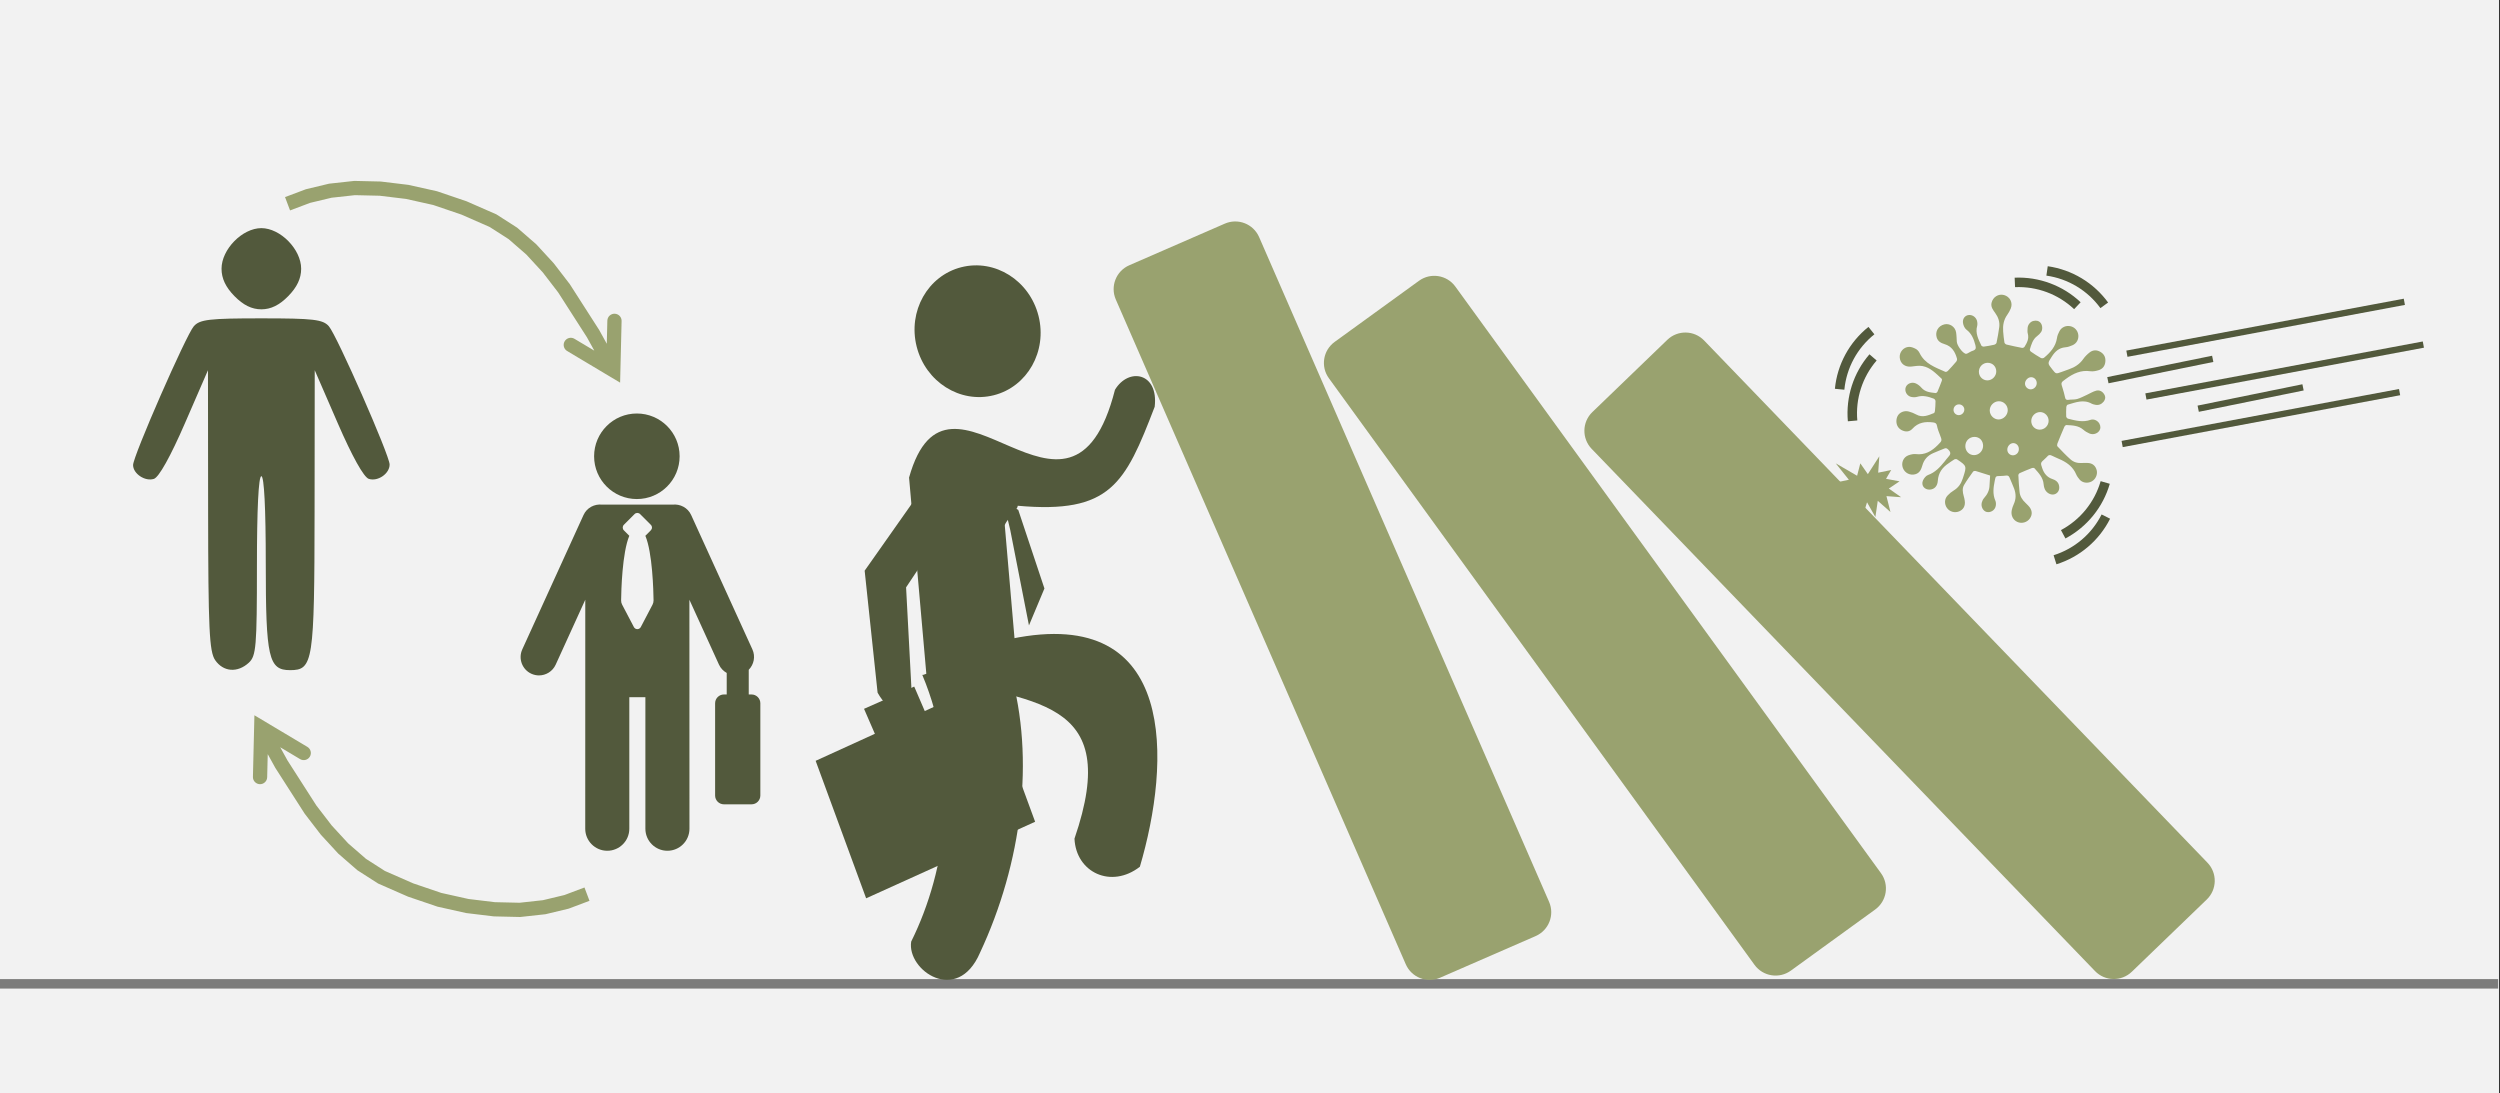 <svg width="526" height="230" xmlns="http://www.w3.org/2000/svg" xmlns:xlink="http://www.w3.org/1999/xlink" overflow="hidden"><rect width="100%" height="100%" fill="#333333" stroke="none"/><defs><clipPath id="clip0"><path d="M0 0 526 0 526 230 0 230Z" fill-rule="evenodd" clip-rule="evenodd"/></clipPath></defs><g clip-path="url(#clip0)"><rect x="0" y="0" width="525.239" height="230" fill="#FFFFFF" transform="scale(1.001 1)"/><rect x="0" y="0" width="525.239" height="230" fill="#F2F2F2" transform="scale(1.001 1)"/><path d="M0 0 525.087 0" stroke="#7C7C7B" stroke-width="1.997" stroke-miterlimit="8" fill="none" fill-rule="evenodd" transform="matrix(1.001 0 -0 1 0 207)"/><path d="M8.985 18C13.953 18 17.974 13.973 17.974 9.002 17.974 4.031 13.953 0 8.985 0 4.025 0 0 4.031 0 9.002 0 13.973 4.025 18 8.985 18Z" fill="#52593C" fill-rule="evenodd" transform="matrix(1.001 0 -0 1 125 87)"/><path d="M49.074 40.115 48.487 40.115 48.487 34.925C49.572 33.813 49.936 32.124 49.254 30.629L36.386 2.367C35.678 0.812 34.075 0 32.468 0.172L17.674 0.172C16.062 0 14.463 0.812 13.756 2.367L0.887 30.629C0 32.571 0.857 34.87 2.795 35.755 3.314 35.991 3.858 36.107 4.394 36.107 5.86 36.107 7.262 35.265 7.909 33.843L14.129 20.184 14.12 68.36C14.12 70.925 16.191 73 18.75 73 21.309 73 23.384 70.925 23.384 68.36L23.384 40.691 26.762 40.691 26.762 68.36C26.762 70.925 28.832 73 31.392 73 33.951 73 36.026 70.925 36.026 68.36L36.013 20.184 42.233 33.843C42.584 34.616 43.167 35.196 43.857 35.587L43.857 40.115 43.27 40.115C42.25 40.115 41.418 40.949 41.418 41.971L41.418 61.374C41.418 62.401 42.25 63.23 43.27 63.23L49.074 63.23C50.095 63.23 50.926 62.401 50.926 61.374L50.926 41.971C50.926 40.949 50.095 40.115 49.074 40.115ZM28.267 21.211 25.797 25.933C25.652 26.204 25.377 26.371 25.069 26.371 24.769 26.371 24.486 26.204 24.344 25.929L21.871 21.211C21.725 20.936 21.657 20.636 21.661 20.326 21.682 18.294 21.888 10.286 23.384 6.732L22.239 5.581C21.918 5.259 21.918 4.739 22.239 4.417L24.49 2.161C24.807 1.839 25.326 1.839 25.652 2.161L27.902 4.417C28.057 4.571 28.147 4.782 28.147 5.001 28.147 5.22 28.057 5.426 27.902 5.581L26.758 6.732C28.254 10.286 28.455 18.294 28.481 20.326 28.481 20.636 28.408 20.941 28.267 21.211Z" fill="#52593C" fill-rule="evenodd" transform="matrix(1.001 0 -0 1 109 106)"/><path d="M26.961 18.98C37.908 18.98 39.893 19.212 41.147 20.64 42.829 22.557 53.922 47.82 53.922 49.734 53.922 51.659 51.442 53.37 49.544 52.755 48.493 52.415 46.057 48.043 43.024 41.053L38.181 29.892 38.15 59.337C38.115 91.313 37.857 93 33.004 93 28.48 93 27.89 90.403 27.89 70.488 27.89 58.925 27.549 52.194 26.961 52.194 26.373 52.194 26.032 59.104 26.032 71.026 26.032 88.066 25.869 90.008 24.332 91.429 21.963 93.616 18.966 93.388 17.252 90.89 16.019 89.094 15.8 84.414 15.772 59.337L15.742 29.892 10.898 41.053C7.866 48.043 5.429 52.415 4.377 52.755 2.526 53.355 0 51.674 0 49.839 0 47.971 11.149 22.474 12.767 20.64 14.027 19.212 16.018 18.98 26.961 18.98ZM26.961 0C30.96 0 35.328 4.459 35.328 8.541 35.328 10.583 34.465 12.415 32.61 14.307 30.756 16.201 28.962 17.082 26.961 17.082 24.96 17.082 23.167 16.201 21.311 14.307 19.456 12.415 18.593 10.583 18.593 8.541 18.593 4.459 22.961 0 26.961 0Z" fill="#52593C" fill-rule="evenodd" transform="matrix(1.001 0 -0 1 28 48)"/><path d="M-0.528 1.968 3.866 0.313 8.729-0.854 14.04-1.437 19.579-1.308 25.405-0.604 31.423 0.74 37.614 2.846 43.897 5.603 48.27 8.41 52.285 11.906 55.943 15.886 59.33 20.295 65.507 29.939 69.778 37.683 67.155 39.13 62.908 31.429 62.958 31.513 56.842 21.965 56.915 22.069 53.608 17.763 53.693 17.864 50.136 13.995 50.255 14.111 46.385 10.741 46.56 10.872 42.378 8.188 42.586 8.299 36.469 5.615 36.589 5.662 30.535 3.602 30.691 3.646 24.825 2.336 24.971 2.361 19.292 1.674 19.437 1.685 14.07 1.56 14.268 1.551 9.15 2.113 9.337 2.081 4.656 3.204 4.834 3.149 0.528 4.772ZM70.214 28.041 69.902 41.009 58.767 34.354C58.057 33.93 57.826 33.01 58.25 32.3 58.675 31.59 59.594 31.358 60.304 31.783L69.235 37.12 66.969 38.37 67.219 27.969C67.239 27.142 67.926 26.488 68.753 26.508 69.58 26.527 70.234 27.214 70.214 28.041Z" fill="#99A26F" transform="matrix(1.001 0 -0 1 60.5 39.5)"/><path d="M-0.528 1.968 3.866 0.313 8.729-0.854 14.04-1.437 19.579-1.308 25.405-0.604 31.423 0.74 37.614 2.846 43.897 5.603 48.27 8.41 52.285 11.906 55.943 15.886 59.33 20.295 65.507 29.939 69.778 37.683 67.155 39.13 62.908 31.429 62.958 31.513 56.842 21.965 56.915 22.069 53.608 17.763 53.693 17.864 50.136 13.995 50.255 14.111 46.385 10.741 46.56 10.872 42.378 8.188 42.586 8.299 36.469 5.615 36.589 5.662 30.535 3.602 30.691 3.646 24.825 2.336 24.971 2.361 19.292 1.674 19.437 1.685 14.07 1.56 14.268 1.551 9.15 2.113 9.337 2.081 4.656 3.204 4.834 3.149 0.528 4.772ZM70.214 28.041 69.902 41.009 58.767 34.354C58.057 33.93 57.826 33.01 58.25 32.3 58.675 31.59 59.594 31.358 60.304 31.783L69.235 37.12 66.969 38.37 67.219 27.969C67.239 27.142 67.926 26.488 68.753 26.508 69.58 26.527 70.234 27.214 70.214 28.041Z" fill="#99A26F" transform="matrix(-1.001 -8.75495e-08 8.74228e-08 -1 123.5 191.5)"/><path d="M19.702 38.053C18.615 37.703 17.675 37.393 16.709 37.111 16.534 37.057 16.225 37.097 16.131 37.218 15.473 38.134 14.802 39.063 14.225 40.045 13.809 40.759 13.93 41.567 14.145 42.334 14.238 42.684 14.332 43.034 14.373 43.384 14.52 44.461 14.077 45.228 13.164 45.605 12.252 45.969 11.204 45.673 10.641 44.892 10.05 44.071 10.077 42.98 10.775 42.24 11.151 41.836 11.594 41.472 12.064 41.19 13.017 40.611 13.594 39.776 13.93 38.74 13.97 38.632 13.997 38.524 14.037 38.416 14.802 36.074 14.789 36.02 12.762 34.66 12.627 34.566 12.345 34.58 12.184 34.66 11.755 34.903 11.366 35.212 10.963 35.482 9.647 36.357 8.815 37.501 8.707 39.157 8.64 40.315 7.956 40.961 7.029 41.015 5.888 41.069 5.136 40.126 5.593 39.076 5.794 38.618 6.21 38.107 6.64 37.945 8.157 37.407 9.164 36.289 10.13 35.105 10.399 34.782 10.641 34.418 10.936 34.108 11.419 33.61 11.486 33.193 10.949 32.641 10.654 32.331 10.453 32.21 10.05 32.385 9.271 32.722 8.466 33.005 7.701 33.355 6.586 33.853 5.821 34.674 5.472 35.885 5.23 36.693 4.948 37.514 3.968 37.784 2.908 38.08 1.767 37.541 1.364 36.464 0.961 35.401 1.458 34.189 2.519 33.799 3.015 33.624 3.579 33.476 4.089 33.543 5.996 33.772 7.405 32.937 8.681 31.658 9.634 30.702 9.634 30.729 9.15 29.491 8.909 28.871 8.654 28.239 8.533 27.579 8.439 27.054 8.17 26.946 7.727 26.879 6.076 26.664 4.586 26.866 3.378 28.198 2.76 28.885 1.928 28.925 1.096 28.494 0.29 28.064-0.099 27.269 0.022 26.287 0.142 25.398 0.666 24.806 1.512 24.577 1.861 24.483 2.277 24.496 2.626 24.59 3.163 24.738 3.687 24.94 4.17 25.21 5.485 25.95 6.68 25.398 7.889 24.913 7.996 24.873 8.09 24.631 8.103 24.483 8.17 23.796 8.224 23.096 8.224 22.396 8.224 22.221 8.036 21.952 7.875 21.884 6.734 21.454 5.593 21.117 4.358 21.494 3.955 21.615 3.458 21.602 3.042 21.494 2.156 21.252 1.673 20.269 1.968 19.474 2.25 18.694 3.27 18.29 4.103 18.68 4.532 18.882 4.948 19.205 5.257 19.569 6.063 20.511 7.164 20.565 8.238 20.7 8.358 20.713 8.587 20.538 8.64 20.403 8.963 19.649 9.271 18.869 9.553 18.101 9.593 17.98 9.593 17.765 9.513 17.684 8.305 16.58 7.164 15.328 5.485 15.018 4.72 14.87 3.901 15.045 3.109 15.126 1.821 15.261 0.84 14.52 0.706 13.268 0.585 12.124 1.472 11.02 2.653 10.98 3.15 10.966 3.687 11.195 4.13 11.437 4.438 11.612 4.72 11.949 4.881 12.286 5.982 14.561 8.197 15.301 10.278 16.23 10.399 16.284 10.667 16.19 10.775 16.082 11.392 15.436 11.996 14.776 12.574 14.089 12.708 13.928 12.789 13.632 12.735 13.443 12.345 12.03 11.661 10.858 10.117 10.401 9.392 10.185 8.707 9.835 8.466 8.974 8.117 7.749 8.788 6.577 10.063 6.254 11.178 5.971 12.359 6.739 12.547 7.924 12.654 8.556 12.654 9.216 12.694 9.862 12.735 10.656 13.822 12.205 14.547 12.434 14.668 12.474 14.842 12.393 14.977 12.339 15.339 12.164 15.675 11.909 16.051 11.801 16.682 11.599 16.776 11.276 16.615 10.656 16.279 9.378 15.849 8.206 14.722 7.358 14.332 7.062 14.064 6.443 13.997 5.931 13.876 5.002 14.467 4.329 15.272 4.275 16.131 4.221 16.91 4.895 17.004 5.796 17.031 6.039 17.058 6.308 16.991 6.537 16.534 8.085 17.245 9.391 17.863 10.71 17.917 10.832 18.212 10.939 18.373 10.926 19.098 10.832 19.823 10.697 20.548 10.535 20.736 10.495 21.005 10.306 21.045 10.132 21.273 9.041 21.474 7.937 21.622 6.82 21.756 5.729 21.421 4.746 20.776 3.858 20.333 3.239 19.81 2.606 19.998 1.731 20.266 0.506 21.448-0.248 22.629 0.075 23.864 0.425 24.522 1.677 24.052 2.875 23.864 3.346 23.609 3.804 23.314 4.221 22.548 5.285 22.347 6.47 22.441 7.735 22.495 8.516 22.589 9.297 22.709 10.064 22.736 10.239 22.978 10.455 23.152 10.495 24.24 10.751 25.327 10.993 26.415 11.195 26.576 11.222 26.844 11.114 26.925 10.98 27.448 10.132 27.918 9.283 27.623 8.206 27.515 7.829 27.556 7.399 27.583 6.995 27.623 6.335 28.16 5.675 28.791 5.527 29.368 5.393 29.905 5.446 30.321 5.945 30.697 6.402 30.778 7.304 30.429 7.843 30.214 8.166 29.919 8.476 29.596 8.704 28.643 9.418 28.361 10.482 28.052 11.532 28.012 11.653 28.146 11.895 28.281 11.989 28.965 12.46 29.65 12.918 30.375 13.322 30.536 13.416 30.898 13.389 31.033 13.268 32.362 12.164 33.489 10.926 33.758 9.108 33.825 8.61 34.04 8.112 34.282 7.668 34.724 6.833 35.651 6.443 36.564 6.631 37.463 6.82 38.148 7.56 38.242 8.503 38.336 9.391 37.893 10.253 37.034 10.63 36.55 10.845 36.027 11.034 35.503 11.074 34.174 11.181 33.355 11.962 32.684 12.999 31.744 14.44 31.744 14.44 32.791 15.745 33.53 16.688 33.53 16.688 34.644 16.284 35.194 16.082 35.731 15.88 36.282 15.692 37.49 15.274 38.524 14.615 39.276 13.537 39.638 13.012 40.121 12.541 40.618 12.151 41.343 11.585 42.162 11.585 42.94 12.07 43.692 12.528 44.014 13.241 43.92 14.13 43.827 15.032 43.33 15.638 42.497 15.893 41.947 16.055 41.343 16.19 40.779 16.109 38.779 15.813 37.168 16.593 35.624 17.724 34.55 18.505 34.537 18.478 34.953 19.73 35.154 20.349 35.315 20.982 35.45 21.602 35.53 21.979 35.678 22.194 36.121 22.127 36.738 22.032 37.396 22.113 37.987 21.952 38.698 21.75 39.37 21.386 40.041 21.077 40.699 20.78 41.33 20.363 42.028 20.188 42.726 20.026 43.343 20.363 43.719 21.023 44.014 21.561 43.92 22.073 43.544 22.531 43.075 23.082 42.471 23.325 41.746 23.15 41.531 23.096 41.289 23.069 41.101 22.961 39.356 21.952 37.678 22.665 35.986 23.15 35.866 23.19 35.731 23.446 35.718 23.608 35.678 24.281 35.664 24.954 35.691 25.627 35.705 25.802 35.919 26.058 36.094 26.098 37.651 26.489 39.195 26.919 40.833 26.327 41.504 26.085 42.336 26.515 42.672 27.135 42.954 27.66 42.967 28.212 42.591 28.71 42.162 29.275 41.303 29.518 40.578 29.208 40.108 29.006 39.651 28.737 39.276 28.4 38.242 27.512 36.98 27.498 35.731 27.431 35.597 27.418 35.369 27.646 35.302 27.808 34.792 28.979 34.308 30.15 33.839 31.335 33.771 31.51 33.758 31.806 33.852 31.914 34.751 32.856 35.637 33.799 36.604 34.66 37.248 35.239 38.081 35.482 38.98 35.414 39.356 35.387 39.745 35.401 40.121 35.401 41.168 35.414 41.853 35.953 42.108 36.949 42.323 37.837 41.88 38.847 41.048 39.291 40.215 39.749 39.128 39.615 38.524 38.915 38.228 38.578 37.96 38.201 37.785 37.797 37.181 36.357 36.08 35.468 34.738 34.809 34.04 34.472 33.301 34.189 32.603 33.839 32.241 33.664 31.972 33.731 31.731 34.028 31.556 34.23 31.355 34.405 31.154 34.593 30.254 35.401 30.281 35.387 30.657 36.518 31.033 37.622 31.677 38.43 32.832 38.807 33.422 38.995 33.919 39.319 34.134 39.965 34.362 40.665 34.201 41.392 33.664 41.782 33.14 42.172 32.442 42.132 31.852 41.715 31.234 41.27 31.006 40.611 30.952 39.911 30.845 38.47 29.905 37.528 29.032 36.532 28.939 36.437 28.67 36.41 28.522 36.464 27.65 36.801 26.777 37.164 25.931 37.541 25.797 37.609 25.636 37.824 25.636 37.972 25.703 39.157 25.757 40.342 25.891 41.513 25.985 42.415 26.442 43.155 27.113 43.775 27.328 43.976 27.529 44.178 27.73 44.394 28.549 45.255 28.67 46.198 28.066 47.073 27.489 47.908 26.374 48.231 25.448 47.827 24.495 47.41 24.012 46.4 24.253 45.309 24.347 44.892 24.481 44.488 24.656 44.111 25.166 43.034 25.166 41.944 24.763 40.84 24.468 40.045 24.105 39.278 23.783 38.484 23.636 38.107 23.381 37.999 22.991 38.066 22.642 38.12 22.28 38.134 21.917 38.147 20.87 38.161 20.87 38.147 20.669 39.184 20.387 40.584 20.199 41.957 20.803 43.344 20.951 43.667 20.951 44.098 20.884 44.461 20.709 45.363 19.796 45.915 18.964 45.713 18.212 45.525 17.715 44.582 17.957 43.707 18.051 43.371 18.212 43.021 18.454 42.765 19.165 41.984 19.568 41.109 19.581 40.045 19.622 39.372 19.675 38.699 19.702 38.053ZM21.515 26.26C22.535 26.233 23.421 25.317 23.407 24.281 23.394 23.244 22.548 22.409 21.515 22.423 20.481 22.436 19.608 23.338 19.622 24.375 19.635 25.412 20.508 26.273 21.515 26.26ZM14.493 31.847C14.48 32.91 15.286 33.758 16.319 33.758 17.353 33.758 18.212 32.883 18.226 31.82 18.239 30.716 17.474 29.922 16.413 29.922 15.326 29.935 14.493 30.77 14.493 31.847ZM19.192 14.332C18.158 14.332 17.34 15.18 17.34 16.217 17.34 17.213 18.131 18.02 19.098 18.034 20.132 18.047 21.018 17.145 20.991 16.109 20.978 15.099 20.199 14.332 19.192 14.332ZM30.093 28.4C31.127 28.414 31.972 27.606 31.999 26.569 32.026 25.573 31.207 24.698 30.214 24.698 29.207 24.698 28.348 25.546 28.348 26.583 28.348 27.593 29.1 28.387 30.093 28.4ZM29.502 18.599C29.502 17.899 28.965 17.347 28.294 17.361 27.663 17.374 27.046 18.02 27.032 18.694 27.019 19.353 27.609 19.946 28.267 19.919 28.952 19.892 29.502 19.299 29.502 18.599ZM25.743 32.48C25.743 31.793 25.247 31.254 24.602 31.227 23.931 31.214 23.314 31.86 23.314 32.601 23.314 33.274 23.837 33.799 24.508 33.799 25.206 33.785 25.757 33.206 25.743 32.48ZM13.178 23.082C12.533 23.069 12.023 23.567 12.01 24.213 11.996 24.833 12.48 25.331 13.097 25.344 13.728 25.358 14.265 24.833 14.279 24.2 14.292 23.594 13.809 23.096 13.178 23.082Z" fill="#99A26F" fill-rule="evenodd" transform="matrix(1.001 0 -0 1 399 62)"/><path d="M6.99 3.759 9.399 0 9.161 3.451 11.896 2.889 10.81 4.741 13.654 5.274 11.395 6.789 13.98 8.614 10.897 8.388 11.744 11.728 9.074 9.37 8.574 12.793 6.816 9.68 5.492 14 4.993 10.129 3.082 11.418 3.668 9.033 0.087 9.455 2.409 7.632 0 5.584 2.995 4.937 0.239 1.488 4.732 4.096 5.405 1.488Z" fill="#99A26F" fill-rule="evenodd" transform="matrix(1.001 0 -0 1 386 96)"/><path d="M22.835 0.658C27.526 1.961 31.489 5.108 33.822 9.381" stroke="#52593C" stroke-width="1.997" stroke-miterlimit="8" fill="none" fill-rule="evenodd" transform="matrix(0.993 -0.129 0.129 0.992 407.941 59.295)"/><path d="M22.838 0.658C27.529 1.962 31.492 5.109 33.825 9.382" stroke="#52593C" stroke-width="1.997" stroke-miterlimit="8" fill="none" fill-rule="evenodd" transform="matrix(0.952 -0.309 0.309 0.951 401.98 65.851)"/><path d="M22.836 0.658C27.526 1.961 31.489 5.108 33.822 9.381" stroke="#52593C" stroke-width="1.997" stroke-miterlimit="8" fill="none" fill-rule="evenodd" transform="matrix(-0.174 -0.985 0.986 -0.174 390.382 104.507)"/><path d="M22.839 0.658C27.53 1.962 31.494 5.109 33.827 9.382" stroke="#52593C" stroke-width="1.997" stroke-miterlimit="8" fill="none" fill-rule="evenodd" transform="matrix(-0.352 -0.936 0.937 -0.352 397.207 110.161)"/><path d="M22.836 0.658C27.527 1.961 31.49 5.108 33.822 9.381" stroke="#52593C" stroke-width="1.997" stroke-miterlimit="8" fill="none" fill-rule="evenodd" transform="matrix(-0.194 0.981 -0.982 -0.194 448.148 86.416)"/><path d="M22.835 0.658C27.525 1.961 31.488 5.108 33.821 9.381" stroke="#52593C" stroke-width="1.997" stroke-miterlimit="8" fill="none" fill-rule="evenodd" transform="matrix(-0.01 1 -1.001 -0.01 443.825 78.685)"/><path d="M0 0-58.316-10.918" stroke="#52593C" stroke-width="1.331" stroke-miterlimit="8" fill="none" fill-rule="evenodd" transform="matrix(-1.001 -0 -0 1 447.5 74.418)"/><path d="M0 0-58.316-10.918" stroke="#52593C" stroke-width="1.331" stroke-miterlimit="8" fill="none" fill-rule="evenodd" transform="matrix(-1.001 -0 -0 1 451.5 83.418)"/><path d="M0 0-58.316-10.918" stroke="#52593C" stroke-width="1.331" stroke-miterlimit="8" fill="none" fill-rule="evenodd" transform="matrix(-1.001 -0 -0 1 446.5 93.418)"/><path d="M0 0-22.035-4.493" stroke="#52593C" stroke-width="1.331" stroke-miterlimit="8" fill="none" fill-rule="evenodd" transform="matrix(-1.001 -0 -0 1 443.5 79.993)"/><path d="M0 0-22.035-4.493" stroke="#52593C" stroke-width="1.331" stroke-miterlimit="8" fill="none" fill-rule="evenodd" transform="matrix(-1.001 -0 -0 1 462.5 85.993)"/><path d="M0 5.474C-1.30076e-15 2.451 2.451 0 5.474 0L27.369 0C30.392-1.30075e-15 32.843 2.451 32.843 5.474L32.843 157.997C32.843 161.021 30.392 163.471 27.369 163.471L5.474 163.471C2.451 163.471 6.5038e-16 161.021 0 157.997Z" fill="#99A26F" fill-rule="evenodd" transform="matrix(0.918 -0.4 0.4 0.917 232.577 58)"/><path d="M0 5.475C-1.30111e-15 2.451 2.451 0 5.475 0L27.376 0C30.4-1.3011e-15 32.852 2.451 32.852 5.475L32.852 158.04C32.852 161.064 30.4 163.515 27.376 163.515L5.475 163.515C2.451 163.515 6.50555e-16 161.064 0 158.04Z" fill="#99A26F" fill-rule="evenodd" transform="matrix(0.81 -0.587 0.587 0.809 276.38 75.148)"/><path d="M0 5.476C-1.30137e-15 2.452 2.452 0 5.476 0L27.382 0C30.406-1.30136e-15 32.858 2.452 32.858 5.476L32.858 158.071C32.858 161.096 30.406 163.548 27.382 163.548L5.476 163.548C2.452 163.548 6.50684e-16 161.096 0 158.071Z" fill="#99A26F" fill-rule="evenodd" transform="matrix(0.72 -0.694 0.694 0.72 331.089 90.501)"/><path d="M0 13.903C-3.36113e-15 6.224 5.91 0 13.2 0 20.491-3.53997e-15 26.401 6.224 26.401 13.903 26.401 21.581 20.491 27.805 13.2 27.805 5.91 27.805-5.0417e-15 21.581 0 13.903Z" fill="#52593C" fill-rule="evenodd" transform="matrix(0.971 -0.245 0.245 0.969 189.46 59.451)"/><path d="M60.315 24.918C62.912 18.132 57.044 15.481 53.1 19.404 35.015 52.805 21.933 0 6.638 26.721L0 67.968 19.816 65.105 23.664 41.459C23.857 40.611 27.127 38.914 27.32 38.066 45.789 44.534 50.31 39.127 60.315 24.918Z" fill="#52593C" fill-rule="evenodd" transform="matrix(0.971 -0.245 0.245 0.969 178.275 76.218)"/><path d="M6.908 45.896C4.03 50.049 1.247 48.665 0 43.979L3.646 18.422 21.204 3.301C26.385 0 30.894 7.88 24.37 12.033L11.226 23.96 6.908 45.896Z" stroke="#FEFEFE" stroke-width="0" stroke-miterlimit="8" fill="#52593C" fill-rule="evenodd" transform="matrix(0.971 -0.245 0.245 0.969 173.87 103.116)"/><path d="M3.768 2.425 1.195 0 1.103 6.115 0 26.569 5.055 19.822 3.768 2.425Z" fill="#52593C" fill-rule="evenodd" transform="matrix(0.971 -0.245 0.245 0.969 209.984 105.846)"/><path d="M36.498 3.939 18.393 0C21.554 20.974 13.412 40.99 2.395 53.872 0 59.515 8.526 69.204 15.806 59.728 29.026 43.545 37.073 22.89 36.498 3.939Z" fill="#52593C" fill-rule="evenodd" transform="matrix(0.971 -0.245 0.245 0.969 176.189 146.497)"/><path d="M0 2.859 19.717 0C55.61 1.588 45.751 33.567 34.17 53.157 27.183 56.228 20.866 51.039 22.301 44.05 39.626 17.472 20.578 14.083 0 2.859Z" fill="#52593C" fill-rule="evenodd" transform="matrix(0.971 -0.245 0.245 0.969 193.624 139.228)"/><path d="M0 7.027 38.362 0 41.567 30.77 3.205 37.691 0 7.027Z" stroke="#FEFEFE" stroke-width="0" stroke-miterlimit="8" fill="#52593C" fill-rule="evenodd" transform="matrix(0.971 -0.245 0.245 0.969 169.889 153.267)"/><path d="M0 1.957 11.369 0 12.358 6.179 0.989 8.033 0 1.957Z" stroke="#595959" stroke-width="0.001" stroke-miterlimit="8" fill="#52593C" fill-rule="evenodd" transform="matrix(0.971 -0.245 0.245 0.969 181.312 147.24)"/></g></svg>